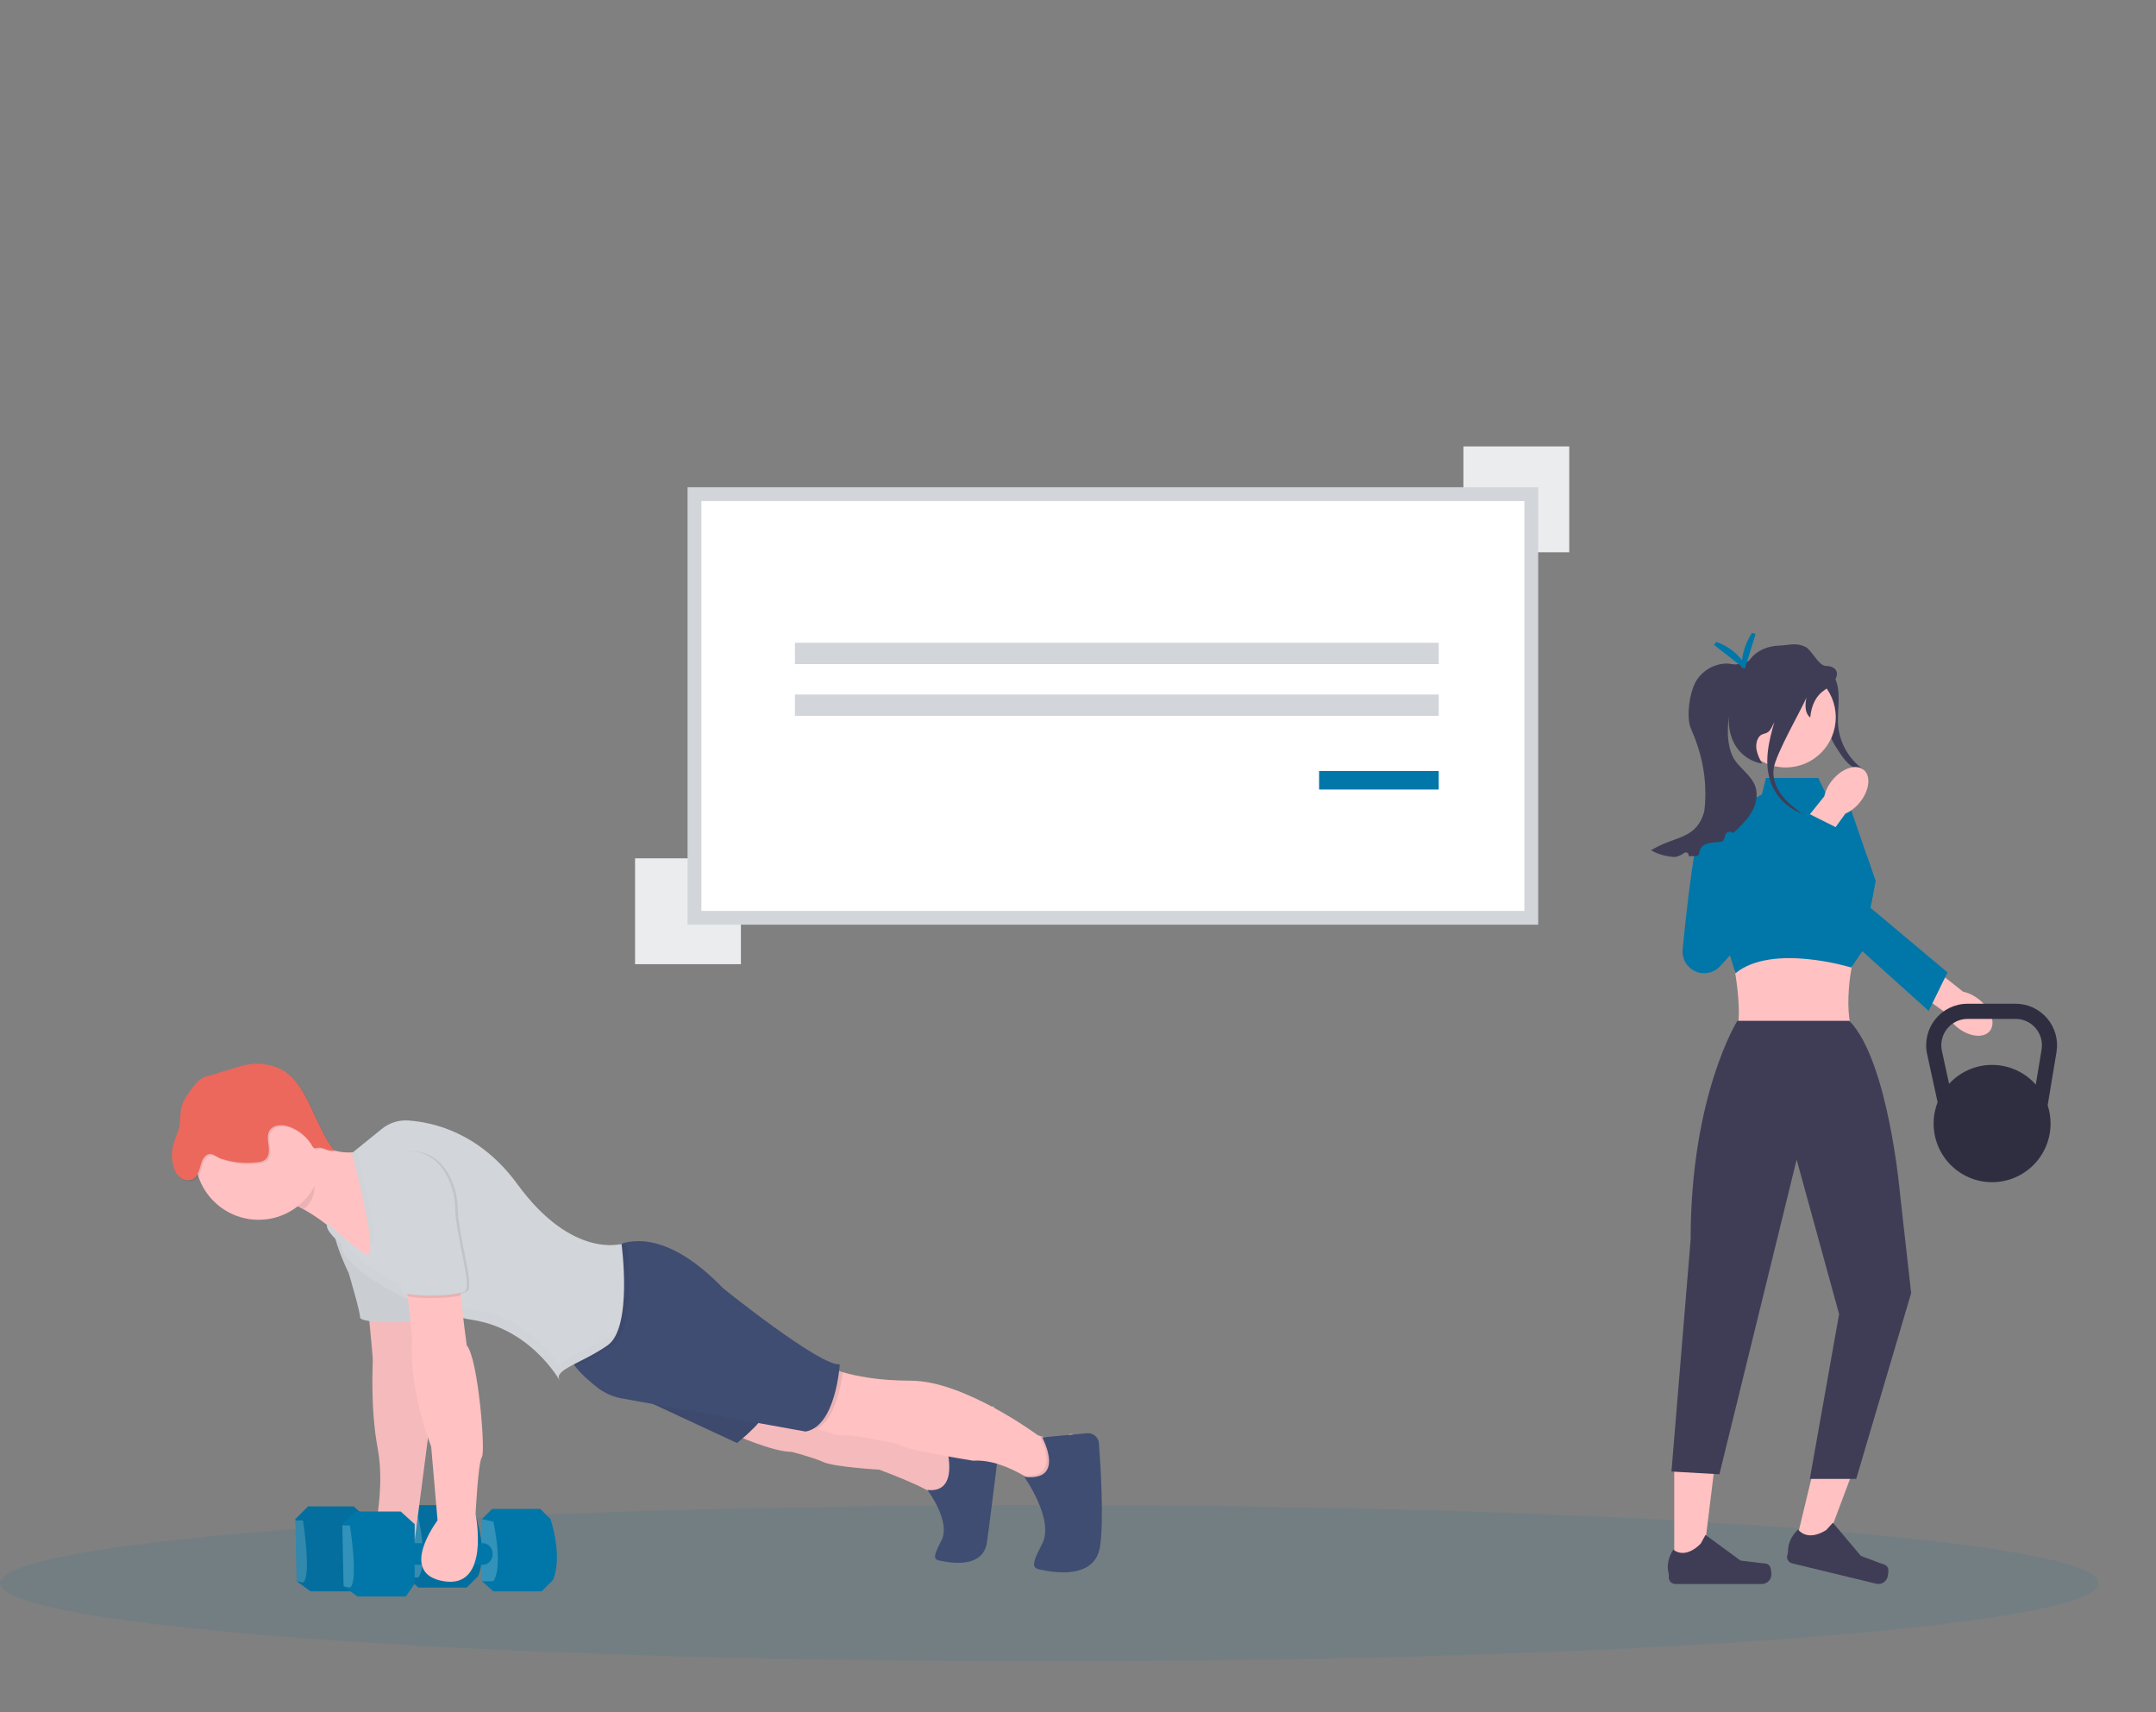 <svg width="937" height="744" viewBox="0 0 937 744" fill="none" xmlns="http://www.w3.org/2000/svg">
<rect x="0" y="0" width="937" height="744" fill="#808080" stroke="none"/>
<path d="M682 194H636V240H682V194Z" fill="#EAECEE"></path>
<path d="M322 373H276V419H322V373Z" fill="#EAECEE"></path>
<path d="M301.819 398.843H665.494V214.734H301.819V398.843Z" fill="white"></path>
<path d="M668.494 401.843H298.819V211.734H668.494V401.843ZM304.819 395.843H662.494V217.734H304.819V395.843Z" fill="#D2D6DA"></path>
<path d="M625.278 279.316H345.472V288.595H625.278V279.316Z" fill="#D2D6DA"></path>
<path d="M625.278 301.819H345.472V311.098H625.278V301.819Z" fill="#D2D6DA"></path>
<path d="M625.278 335.045H573.278V343.098H625.278V335.045Z" fill="#0077A8"></path>
<path d="M409.778 658C409.778 658 398.666 631.143 432 611L409.778 658Z" fill="#E8F5FC"></path>
<path opacity="0.1" d="M456 722C707.842 722 912 706.778 912 688C912 669.222 707.842 654 456 654C204.158 654 0 669.222 0 688C0 706.778 204.158 722 456 722Z" fill="#0077A8"></path>
<path d="M318.647 623.218C318.647 623.218 335.743 630.934 344.015 630.934C344.015 630.934 352.839 633.137 357.793 635.346C362.747 637.555 382.059 638.651 382.059 638.651C382.059 638.651 404.672 646.918 407.428 650.779C410.183 654.64 418.456 637.01 418.456 637.01L414.041 625.989L330.777 610.006L318.647 623.218Z" fill="#FFC1C1"></path>
<path opacity="0.05" d="M318.647 623.218C318.647 623.218 335.743 630.934 344.015 630.934C344.015 630.934 352.839 633.137 357.793 635.346C362.747 637.555 382.059 638.651 382.059 638.651C382.059 638.651 404.672 646.918 407.428 650.779C410.183 654.64 418.456 637.01 418.456 637.01L414.041 625.989L330.777 610.006L318.647 623.218Z" fill="#2F2E41"></path>
<path d="M403.031 647.474C403.031 647.474 413.508 661.243 409.099 669.522C404.69 677.802 406.343 677.79 409.099 678.34C411.854 678.891 427.297 682.202 428.956 670.073C430.616 657.945 433.922 630.94 433.922 630.94L411.279 628.731C411.279 628.731 417.371 649.127 403.031 647.474Z" fill="#3F4D72"></path>
<path d="M272.87 605.031L320.3 627.079C320.3 627.079 335.192 615.501 334.078 609.443L278.926 596.213L272.87 605.031Z" fill="#3F4D72"></path>
<path opacity="0.1" d="M272.87 605.031L320.3 627.079C320.3 627.079 335.192 615.501 334.078 609.443L278.926 596.213L272.87 605.031Z" fill="#2F2E41"></path>
<path d="M471.972 633.694L466.988 645.816L455.427 648.558C452.188 645.856 448.723 643.437 445.07 641.327C438.846 637.735 430.658 634.221 422.906 634.777C422.906 634.777 392.021 629.815 390.368 627.594C390.368 627.594 370.51 623.182 366.101 623.733C363.975 623.996 359.404 622.469 355.247 620.811C350.784 619.015 346.795 617.118 346.795 617.118L361.135 594.519C362.808 595.238 364.53 595.838 366.287 596.315C371.768 597.919 381.634 600.002 395.885 600.002C419.049 600.002 451.036 623.703 451.036 623.703C451.036 623.703 451.354 623.81 451.899 623.972C454.295 624.696 461.124 626.402 464.275 623.703C468.108 620.464 471.972 633.694 471.972 633.694Z" fill="#FFC1C1"></path>
<path opacity="0.1" d="M471.972 633.694L466.988 645.816L455.427 648.558C452.188 645.856 448.723 643.437 445.07 641.327C461.891 642.59 451.845 624.032 451.845 624.032H451.881C454.277 624.756 461.106 626.462 464.257 623.763C468.108 620.464 471.972 633.694 471.972 633.694Z" fill="#2F2E41"></path>
<path d="M445.136 641.793C445.136 641.793 458.476 660.489 452.863 671.019C447.251 681.549 449.353 681.543 452.863 682.25C456.374 682.956 476.039 687.164 478.142 671.725C479.759 659.854 478.34 637.07 477.597 627.181C477.549 626.556 477.378 625.948 477.093 625.39C476.808 624.833 476.415 624.337 475.937 623.933C475.459 623.528 474.905 623.223 474.308 623.034C473.71 622.846 473.081 622.778 472.457 622.834L452.947 624.63C452.947 624.63 463.394 643.901 445.136 641.793Z" fill="#3F4D72"></path>
<path d="M128.368 660.148L128.92 687.158L134.988 691.564H155.947L159.805 686.057V660.148L153.737 654.634H133.885L128.368 660.148Z" fill="#0077A8"></path>
<path opacity="0.2" d="M131.675 660.699C131.675 660.699 135.539 685.5 131.675 687.709L128.92 687.159L128.368 660.705L131.675 660.699Z" fill="white"></path>
<path d="M176.901 658.495L181.316 654.083H202.281L206.696 658.495C206.696 658.495 212.213 674.479 207.798 684.949L202.821 689.912H181.855L176.889 685.5L176.901 658.495Z" fill="#0077A8"></path>
<path opacity="0.1" d="M128.368 660.148L128.92 687.158L134.988 691.564H155.947L159.805 686.057V660.148L153.737 654.634H133.885L128.368 660.148Z" fill="#2F2E41"></path>
<path opacity="0.1" d="M176.901 658.495L181.316 654.083H202.281L206.696 658.495C206.696 658.495 212.213 674.479 207.798 684.949L202.821 689.912H181.855L176.889 685.5L176.901 658.495Z" fill="#2F2E41"></path>
<path opacity="0.2" d="M181.855 659.597C181.855 659.597 186.27 678.891 181.855 685.5H176.889V658.496L181.855 659.597Z" fill="white"></path>
<path d="M159.805 566.999C159.805 566.999 162.009 588.496 162.009 591.25C162.009 594.004 160.907 612.203 164.214 629.833C167.52 647.463 162.009 669.511 162.009 669.511H180.208L187.929 609.982L182.412 578.565L180.208 568.646L159.805 566.999Z" fill="#FFC1C1"></path>
<path opacity="0.05" d="M159.805 566.999C159.805 566.999 162.009 588.496 162.009 591.25C162.009 594.004 160.907 612.203 164.214 629.833C167.52 647.463 162.009 669.511 162.009 669.511H180.208L187.929 609.982L182.412 578.565L180.208 568.646L159.805 566.999Z" fill="#2F2E41"></path>
<path d="M156.498 512.433C156.498 512.433 132.232 512.984 151.533 553.218C151.533 553.218 156.498 569.753 156.498 572.513C156.498 575.272 181.316 575.266 184.053 572.513C186.791 569.759 179.639 547.16 179.639 536.684C179.639 526.208 172.492 509.129 156.498 512.433Z" fill="#D2D6DA"></path>
<path opacity="0.05" d="M156.498 512.433C156.498 512.433 132.232 512.984 151.533 553.218C151.533 553.218 156.498 569.753 156.498 572.513C156.498 575.272 181.316 575.266 184.053 572.513C186.791 569.759 179.639 547.16 179.639 536.684C179.639 526.208 172.492 509.129 156.498 512.433Z" fill="#2F2E41"></path>
<path d="M127.266 488.721C127.266 488.721 148.232 511.32 165.873 494.785L163.669 553.213C163.669 553.213 134.988 518.491 115.148 521.245L127.266 488.721Z" fill="#FFC1C1"></path>
<path opacity="0.1" d="M366.263 596.381C365.424 602.84 362.789 616.441 355.223 620.847C350.76 619.051 346.771 617.153 346.771 617.153L361.112 594.555C362.783 595.284 364.505 595.895 366.263 596.381V596.381Z" fill="#2F2E41"></path>
<path d="M364.975 592.884C364.975 592.884 363.322 619.895 350.084 622.098L270.126 607.683C266.246 606.978 262.597 605.334 259.5 602.894C256.271 600.355 252.312 596.907 249.969 593.747C248.7 592.022 247.933 590.376 248.059 589.017C248.61 582.953 272.876 568.622 264.604 543.269C265.78 542.338 267.088 541.588 268.485 541.042C275.392 538.175 291.29 536.067 314.238 559.804C314.238 559.833 356.703 594.01 364.975 592.884Z" fill="#3F4D72"></path>
<path d="M148.777 662.351L149.328 689.361L155.39 693.773H176.35L180.214 688.26V662.351L174.146 656.843H154.288L148.777 662.351Z" fill="#0077A8"></path>
<path opacity="0.2" d="M152.084 662.926C152.084 662.926 155.947 687.727 152.084 689.936L149.328 689.385L148.777 662.926H152.084Z" fill="white"></path>
<path d="M209.446 660.148L213.861 655.736H234.826L239.241 660.148C239.241 660.148 244.758 676.132 240.343 686.602L235.377 691.565H214.412L209.446 687.152V660.148Z" fill="#0077A8"></path>
<path opacity="0.2" d="M214.406 661.249C214.406 661.249 218.82 680.544 214.406 687.153H209.44V660.148L214.406 661.249Z" fill="white"></path>
<path d="M180.058 670.624H209.895C212.231 670.624 214.124 672.719 214.124 675.311C214.124 677.898 212.231 679.999 209.895 679.999H180.058C177.524 679.999 175.559 677.55 175.865 674.767C176.11 672.402 177.919 670.624 180.058 670.624Z" fill="#0077A8"></path>
<path opacity="0.1" d="M266.251 584.635C260.35 588.766 254.133 591.472 249.963 593.777C248.693 592.052 247.927 590.406 248.052 589.047C248.604 582.983 272.87 568.652 264.597 543.299C265.774 542.369 267.082 541.618 268.479 541.072C269.775 541.045 271.063 540.868 272.319 540.545C272.319 540.545 277.279 576.919 266.251 584.635Z" fill="#2F2E41"></path>
<path d="M142.433 531.446C142.433 531.446 150.706 539.713 158.703 544.951C166.083 549.782 152.91 501.131 152.91 501.131C152.91 501.131 161.081 494.546 165.879 490.637C169.083 488.002 173.166 486.676 177.308 486.925C188.348 487.638 208.571 492.277 224.888 514.642C248.604 547.16 270.114 540.545 270.114 540.545C270.114 540.545 275.08 576.925 264.046 584.641C253.012 592.358 240.882 595.112 243.081 599.524C245.279 603.936 233.155 578.026 205.576 573.62C177.997 569.214 147.663 549.92 148.22 540.551C148.226 540.545 140.229 534.218 142.433 531.446Z" fill="#D2D6DA"></path>
<path opacity="0.1" d="M136.641 503.088C136.638 501.495 136.498 499.905 136.222 498.335C128.997 494.743 130.022 489.858 130.022 489.858L117.886 522.377C122.324 521.778 127.206 523.023 132.106 525.37C138.558 520.275 136.641 511.882 136.641 503.088Z" fill="#2F2E41"></path>
<path d="M112.375 530.075C127.606 530.075 139.953 517.735 139.953 502.514C139.953 487.292 127.606 474.952 112.375 474.952C97.143 474.952 84.796 487.292 84.796 502.514C84.796 517.735 97.143 530.075 112.375 530.075Z" fill="#FFC1C1"></path>
<path opacity="0.1" d="M87.318 508.728C86.808 510.362 86.024 512.044 84.544 512.918C82.747 513.984 80.267 513.457 78.668 512.08C77.068 510.703 76.206 508.644 75.757 506.584C75.109 503.603 75.212 500.507 76.056 497.575C76.775 495.091 78.015 492.786 78.536 490.242C79.093 487.536 78.811 484.704 79.434 482.01C80.279 478.358 82.687 475.299 85.035 472.372C85.771 471.255 86.725 470.297 87.84 469.557C88.954 468.816 90.207 468.308 91.523 468.062L103.066 464.584C105.254 463.851 107.503 463.314 109.787 462.979C112.722 462.679 115.688 462.939 118.527 463.746C120.787 464.314 122.931 465.27 124.864 466.571C126.779 467.993 128.466 469.699 129.866 471.63C135.97 479.604 139.45 492.648 145.746 500.496C143.26 501.263 140.774 498.7 138.288 499.479C137.935 499.631 137.541 499.662 137.168 499.568C136.798 499.368 136.509 499.047 136.347 498.658C134.157 494.834 130.709 491.885 126.589 490.313C123.534 489.158 119.401 489.164 117.73 491.966C116.598 493.857 117.053 496.246 117.352 498.431C117.652 500.616 117.598 503.22 115.867 504.567C114.91 505.213 113.797 505.59 112.644 505.657C107.271 506.36 101.809 505.826 96.674 504.094C94.877 503.495 93.05 501.622 91.151 502.22C88.588 503.028 87.995 506.554 87.318 508.728Z" fill="#2F2E41"></path>
<path d="M86.713 508.123C86.204 509.757 85.419 511.439 83.939 512.313C82.142 513.379 79.662 512.852 78.063 511.475C76.463 510.098 75.601 508.039 75.151 505.98C74.504 502.998 74.607 499.902 75.451 496.97C76.17 494.486 77.41 492.181 77.931 489.637C78.488 486.931 78.207 484.099 78.829 481.406C79.674 477.754 82.082 474.695 84.43 471.767C85.166 470.65 86.12 469.692 87.235 468.952C88.349 468.211 89.602 467.703 90.918 467.457L102.461 463.979C104.649 463.249 106.899 462.714 109.182 462.381C112.117 462.08 115.083 462.34 117.922 463.147C120.182 463.715 122.326 464.671 124.259 465.973C126.174 467.395 127.861 469.1 129.261 471.031C135.365 479.005 138.845 492.049 145.141 499.898C142.655 500.664 140.169 498.102 137.683 498.88C137.33 499.032 136.936 499.064 136.563 498.97C136.189 498.771 135.895 498.45 135.73 498.06C133.54 494.235 130.092 491.287 125.972 489.715C122.917 488.559 118.784 488.565 117.113 491.367C115.981 493.259 116.436 495.647 116.735 497.832C117.035 500.017 116.981 502.621 115.25 503.968C114.293 504.615 113.18 504.991 112.027 505.058C106.654 505.762 101.192 505.227 96.057 503.495C94.26 502.897 92.433 501.023 90.534 501.622C87.983 502.424 87.389 505.95 86.713 508.123Z" fill="#EC685C"></path>
<g opacity="0.1">
<path opacity="0.1" d="M154.779 499.628L152.91 501.137C152.91 501.137 160.632 529.65 160.937 540.851C164.879 539.785 157.295 509.278 154.779 499.628Z" fill="#2F2E41"></path>
<path opacity="0.1" d="M265.119 580.229C254.091 587.946 241.954 590.699 244.153 595.111C246.351 599.523 234.227 573.614 206.648 569.208C180.777 565.072 152.479 547.837 149.532 537.983C145.399 534.451 142.391 531.452 142.391 531.452C140.187 534.206 148.184 540.545 148.184 540.545C147.633 549.914 177.967 569.208 205.54 573.614C233.113 578.02 245.249 603.929 243.045 599.517C240.84 595.105 252.97 592.334 264.01 584.635C267.167 582.426 269.012 577.871 270.042 572.489C268.976 575.895 267.395 578.655 265.119 580.229Z" fill="#2F2E41"></path>
</g>
<path d="M209.446 633.143C207.792 635.346 206.69 657.945 206.69 657.945C206.69 657.945 213.28 690.463 192.913 687.158C172.546 683.854 190.157 660.704 190.157 660.704L187.402 628.737C176.925 601.2 179.129 581.337 179.129 581.337L177.171 563.336L176.368 555.984L200.083 550.471C199.436 551.333 199.712 556.709 200.293 562.952C201.197 572.734 202.839 584.641 202.839 584.641C207.787 590.149 211.099 630.934 209.446 633.143Z" fill="#FFC1C1"></path>
<path opacity="0.1" d="M175.799 500.861C175.799 500.861 151.533 501.412 170.833 541.647C170.833 541.647 175.799 558.181 175.799 560.941C175.799 563.701 200.616 563.695 203.354 560.941C206.091 558.187 198.939 535.589 198.939 525.112C198.939 514.636 191.793 497.551 175.799 500.861Z" fill="#2F2E41"></path>
<path opacity="0.1" d="M200.275 562.952C195.123 564.359 182.496 564.485 177.147 563.335L176.344 555.984L200.059 550.471C199.424 551.327 199.7 556.703 200.275 562.952Z" fill="#2F2E41"></path>
<path d="M174.697 500.861C174.697 500.861 150.43 501.412 169.731 541.647C169.731 541.647 174.697 558.181 174.697 560.941C174.697 563.701 199.514 563.695 202.251 560.941C204.989 558.187 197.837 535.589 197.837 525.112C197.837 514.636 190.69 497.551 174.697 500.861Z" fill="#D2D6DA"></path>
<g clip-path="url(#clip0_6235_17405)">
<path d="M788.645 288.36C792.246 288.269 795.529 290.835 797.191 294.04C798.853 297.245 799.154 300.983 799.071 304.594C798.987 308.206 798.552 311.823 798.869 315.422C799.544 323.077 803.818 330.336 810.176 334.628C807.78 334.814 805.428 333.701 803.617 332.116C801.807 330.53 800.451 328.499 799.118 326.494C797.99 324.797 796.856 323.088 796.046 321.218C794.859 318.477 794.408 315.482 793.982 312.525C792.932 305.244 791.964 297.951 791.077 290.648" fill="#3F3D56"></path>
<path d="M727.625 681.042L739.779 681.041L745.561 634.032L727.622 634.034L727.625 681.042Z" fill="#FFC1C1"></path>
<path d="M769.268 680.766C769.647 681.405 769.846 683.467 769.846 684.211C769.846 686.495 767.999 688.347 765.721 688.347H728.079C726.525 688.347 725.265 687.084 725.265 685.525V683.954C725.265 683.954 723.403 679.231 727.237 673.41C727.237 673.41 732.001 677.968 739.121 670.829L741.221 667.015L756.419 678.16L764.843 679.2C766.686 679.427 768.32 679.165 769.268 680.766H769.268V680.766Z" fill="#3F3D56"></path>
<path d="M780.079 672.167L791.895 675.026L808.515 630.69L791.076 626.471L780.079 672.167Z" fill="#FFC1C1"></path>
<path d="M820.625 681.695C820.843 682.405 820.555 684.458 820.381 685.18C819.846 687.401 817.618 688.766 815.403 688.23L778.812 679.375C777.301 679.01 776.371 677.485 776.736 675.97L777.104 674.443C777.104 674.443 776.399 669.414 781.488 664.657C781.488 664.657 785.053 670.209 793.645 664.944L796.578 661.731L808.744 676.14L816.69 679.132C818.428 679.787 820.078 679.916 820.625 681.695L820.625 681.695V681.695Z" fill="#3F3D56"></path>
<path d="M850.568 446.405C848.303 444.564 846.641 442.362 845.712 440.191L823.032 424.013L831.026 413.417L853.171 430.969C855.481 431.433 857.973 432.609 860.238 434.451C865.412 438.658 867.441 444.745 864.771 448.046C862.1 451.347 855.742 450.613 850.568 446.405H850.568V446.405Z" fill="#FFC1C1"></path>
<path d="M846.385 422.577L845.325 424.75L839.831 435.994L838.206 439.313L822.223 424.923L809.372 413.356L779.162 386.163C777.067 384.277 776.043 381.717 776.043 379.168C776.043 376.118 777.507 373.092 780.335 371.254C782.085 370.114 784.162 369.595 786.24 369.774C791.145 370.197 801.026 371.105 811.509 372.358L815.116 382.827L813.348 392.233L808.538 390.807L812.919 394.489L846.385 422.577V422.577Z" fill="#0077A8"></path>
<path d="M750.827 411.477C753.156 411.491 758.04 443.125 754.398 447.885C751.41 451.79 806.167 447.885 806.167 447.885C801.019 446.835 803.335 413.039 808.867 411.477L775.827 401.331L750.826 411.477H750.827Z" fill="#FFC1C1"></path>
<path d="M803.735 443.617H755.055C755.055 443.617 734.754 475.937 734.754 538.606L726.421 639.474L747.255 640.668L780.824 503.935L799.272 571.063L786.542 642.678H806.715L830.596 561.924L825.829 519.507C825.829 519.507 820.857 461.219 803.735 443.617V443.617Z" fill="#3F3D56"></path>
<path d="M815.116 382.827L813.348 392.233L812.919 394.489L809.372 413.356L804.56 420.453C804.56 420.453 770.302 409.804 754.23 422.935L741.304 381.036L754.995 351.194L765.709 345.225L767.495 338.063H790.192L793.686 345.225L803.806 350L811.509 372.358L815.116 382.827L815.116 382.827Z" fill="#0077A8"></path>
<path d="M808.224 348.76C806.369 351.016 804.16 352.664 801.988 353.579L785.671 376.189L775.168 368.09L792.85 346.026C793.331 343.713 794.524 341.224 796.379 338.968C800.616 333.815 806.703 331.829 809.974 334.532C813.245 337.236 812.461 343.606 808.224 348.76V348.76V348.76Z" fill="#FFC1C1"></path>
<path d="M764.239 351.571C764.239 351.571 746.96 342.046 741.35 351.571C736.563 359.698 732.403 400.762 731.284 412.643C731.088 414.728 731.59 416.813 732.712 418.58V418.58C736.033 423.813 743.405 424.454 747.575 419.871L801.051 361.097L784.426 352.762L755.927 382.528L764.239 351.571V351.571Z" fill="#0077A8"></path>
<path d="M776.097 333.509C788.096 333.509 797.824 323.755 797.824 311.724C797.824 299.692 788.096 289.939 776.097 289.939C764.097 289.939 754.37 299.692 754.37 311.724C754.37 323.755 764.097 333.509 776.097 333.509Z" fill="#FFC1C1"></path>
<path d="M792.828 299.95C789.44 302.243 787.273 306.086 786.722 311.813C784.594 310.119 784.279 307.037 785.088 303.093C783.609 307.13 771.598 327.672 770.806 334.166C770.303 338.303 771.953 342.472 774.486 345.773C776.854 348.851 779.94 351.267 783.1 353.533C777.159 351.358 772.209 346.567 769.857 340.677C766.458 332.173 768.479 322.708 771.153 313.798C770.526 314.981 769.626 317.141 768.587 317.985C767.25 319.068 765.666 318.729 764.593 320.078C763.29 321.716 763.042 324.007 763.446 326.067C763.859 328.127 764.849 330.013 765.823 331.866C752.047 329.269 747.952 313.484 754.247 302.729C750.22 309.976 749.346 324.57 754.47 331.072C757.341 334.721 761.499 337.567 762.935 341.984C763.942 345.087 763.389 348.545 762.003 351.498C760.616 354.452 758.446 356.967 756.153 359.283C755.212 360.234 754.247 361.153 753.24 362.046C752.128 360.91 750.24 361.448 749.829 362.985C749.601 363.84 749.241 364.72 748.785 365.62C744.708 366.548 739.204 365.26 738.364 371.006C738.14 372.538 735.377 371.858 733.842 372.106C734.256 370.952 732.921 369.931 731.944 370.669C730.669 371.634 729.311 372.199 727.885 372.437C724.255 372.238 720.699 371.312 717.547 369.508C727.596 363.229 736.413 365.041 740.341 353.84C740.956 352.087 741.154 348.432 741.143 344.321C741.118 334.999 738.931 325.849 735.166 317.326C734.707 316.286 734.357 315.281 734.205 314.402C733.108 308.057 734.816 299.337 737.588 295.234C740.361 291.139 745.154 288.491 750.097 288.359C752.564 288.285 754.032 289.368 756.21 288.202C758.537 286.953 759.082 288.591 760.658 286.473C763.471 282.692 768.265 280.74 772.968 280.574C777.671 280.409 780.303 279.093 784.577 281.07C787.275 282.32 790.382 289.318 793.356 289.36C799.511 289.448 800.692 294.626 792.828 299.95V299.95Z" fill="#3F3D56"></path>
<path d="M783.785 354.021C783.554 353.856 783.331 353.699 783.1 353.533C783.282 353.608 783.463 353.674 783.645 353.732L783.785 354.021V354.021Z" fill="#3F3D56"></path>
<path d="M889.73 442.578C886.301 438.519 881.292 436.191 875.987 436.191H855.134C849.655 436.191 844.541 438.646 841.105 442.925C837.669 447.204 836.368 452.737 837.537 458.105L842.088 478.997C840.971 481.867 840.351 484.987 840.351 488.254C840.351 502.327 851.729 513.736 865.765 513.736C879.801 513.736 891.179 502.327 891.179 488.254C891.179 485.481 890.731 482.814 889.915 480.315L893.754 457.221C894.626 451.974 893.159 446.637 889.73 442.578L889.73 442.578ZM865.765 462.772C858.371 462.772 851.716 465.941 847.072 470.995L843.958 456.699C843.216 453.29 844.042 449.776 846.224 447.058C848.407 444.34 851.654 442.782 855.134 442.782H875.987C879.356 442.782 882.537 444.26 884.715 446.838C886.893 449.415 887.824 452.805 887.27 456.137L884.747 471.317C880.093 466.076 873.315 462.772 865.765 462.772V462.772Z" fill="#2F2E41"></path>
<path d="M758.335 290.565L756.759 290.075C756.994 284.531 758.489 279.484 761.414 275L762.99 275.49L758.335 290.565Z" fill="#0077A8"></path>
<path d="M758.344 288.625L757.331 289.931L744.903 280.249L745.916 278.943C751.402 280.885 755.406 284.245 758.344 288.625V288.625Z" fill="#0077A8"></path>
</g>
<defs>
<clipPath id="clip0_6235_17405">
<rect width="367" height="415" fill="white" transform="translate(527 275)"></rect>
</clipPath>
</defs>
</svg>
